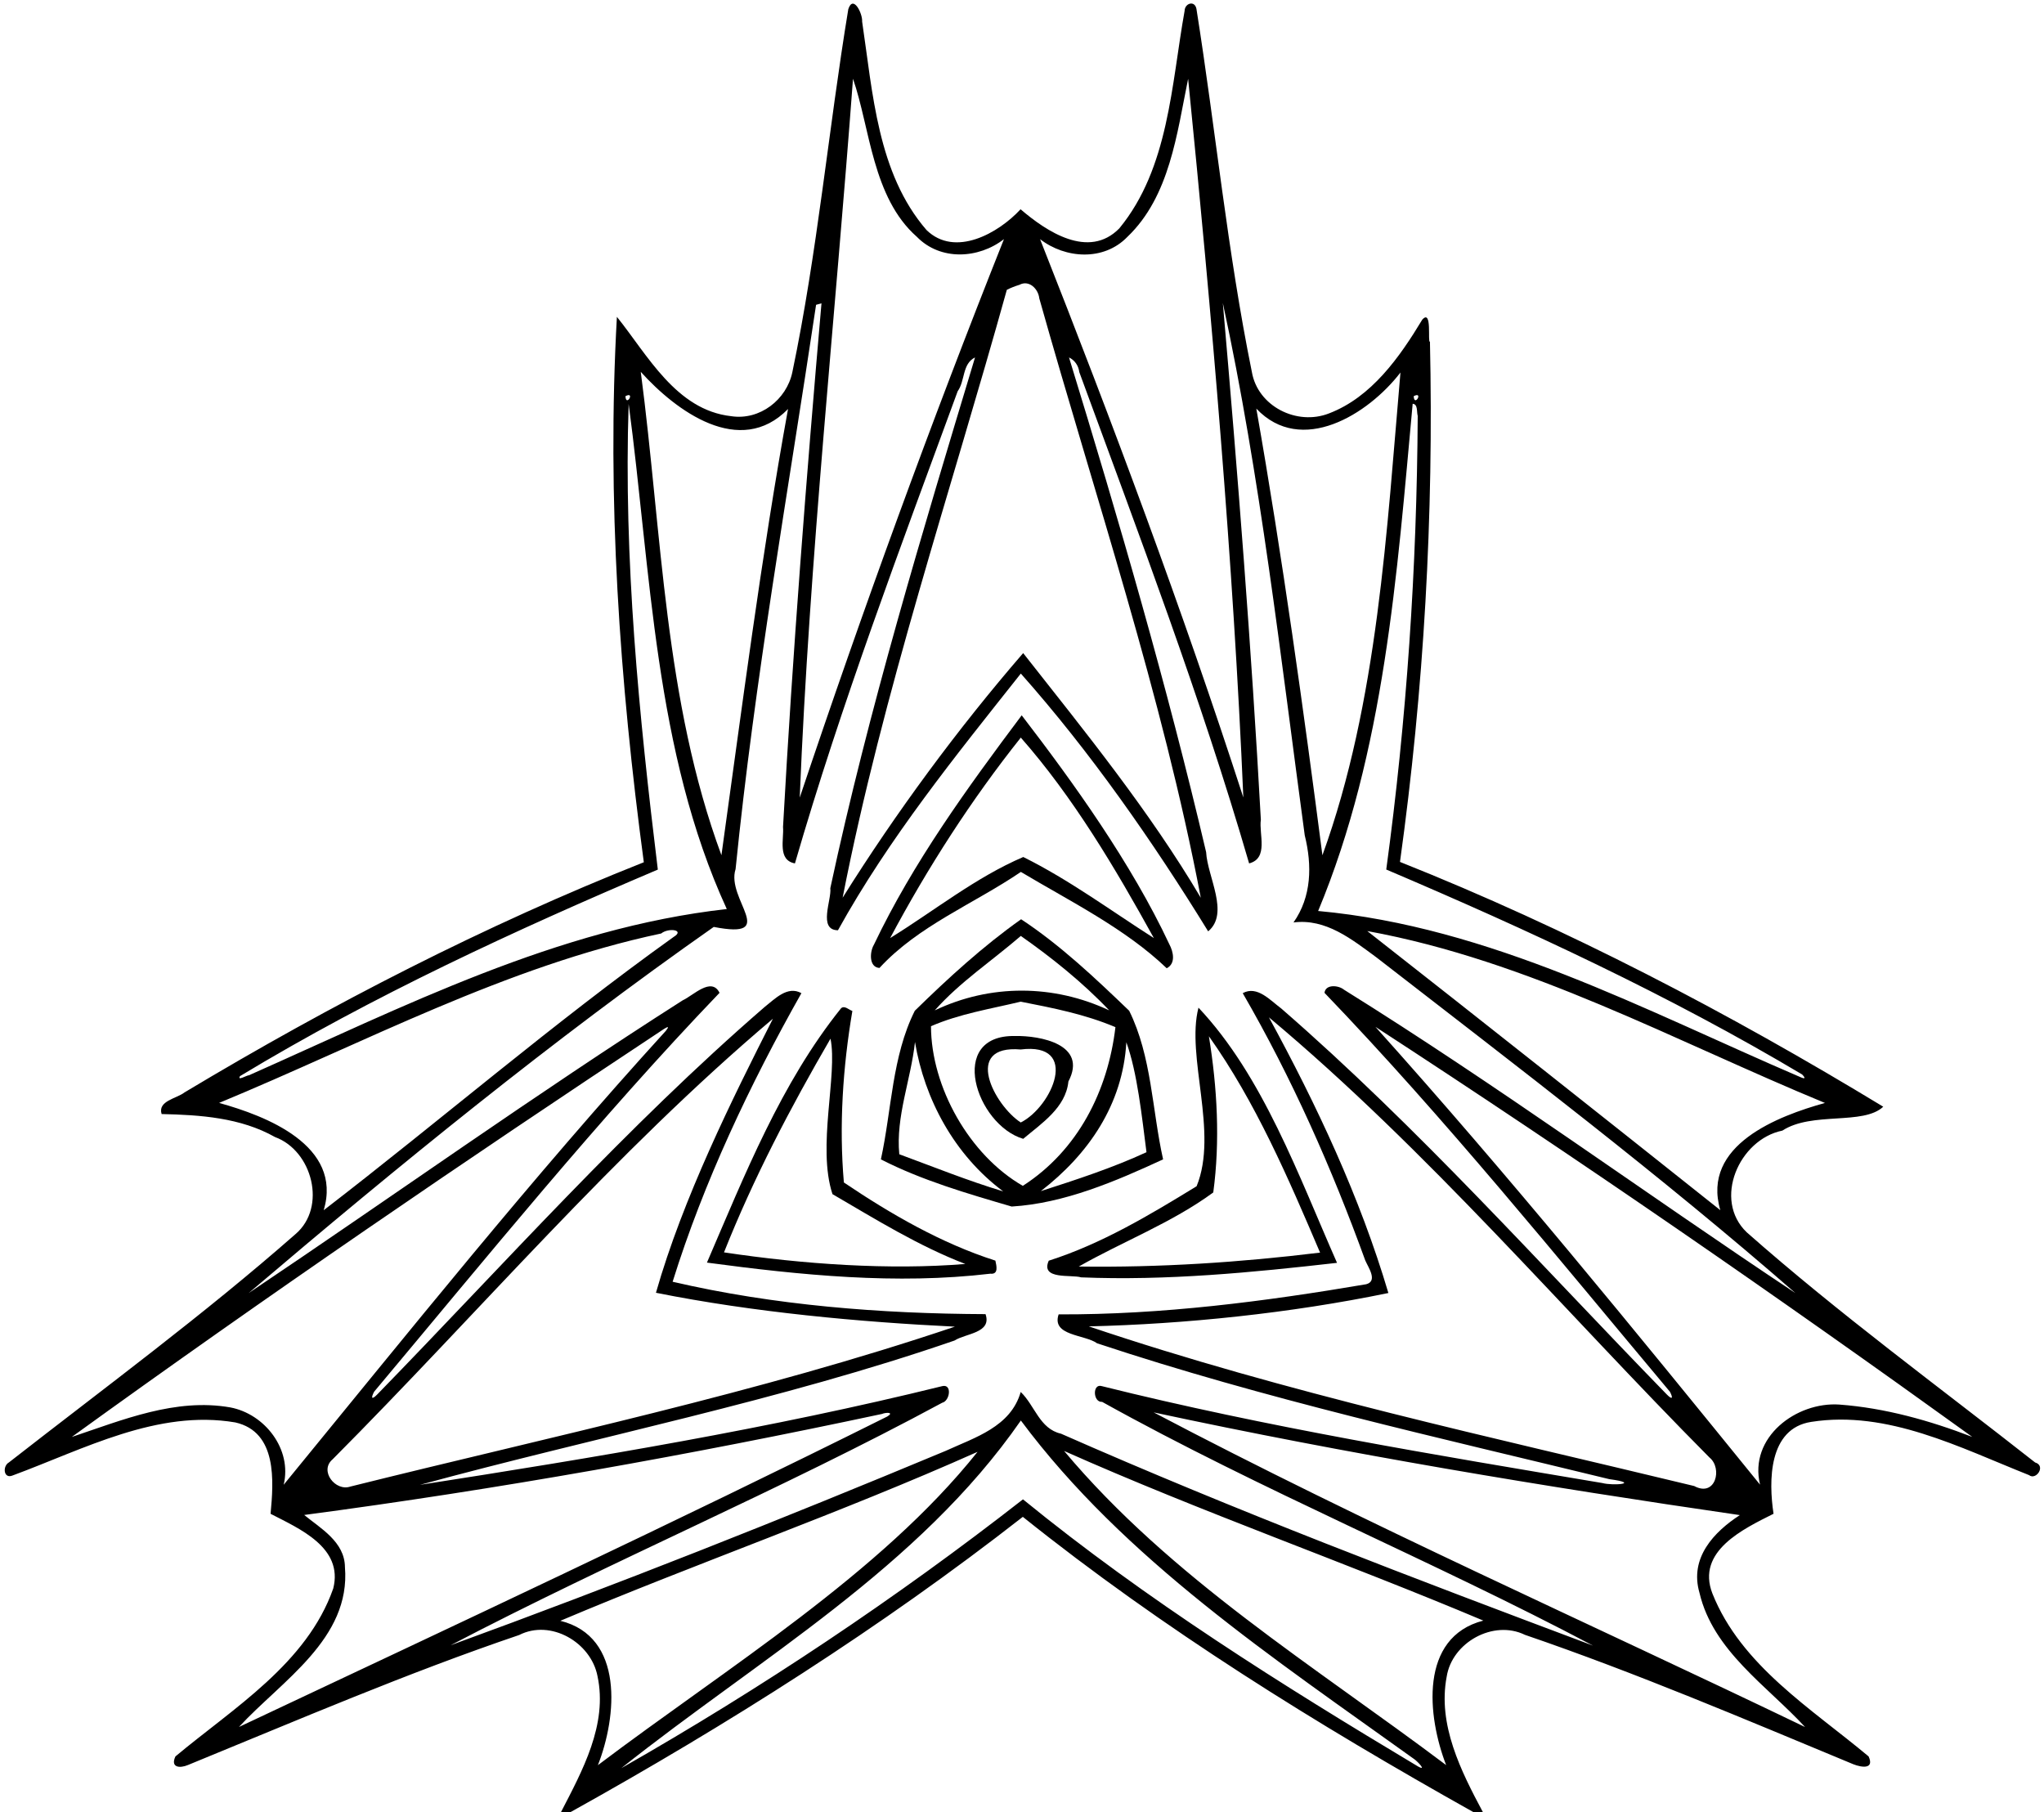 <?xml version="1.0" encoding="UTF-8"?>
<!DOCTYPE svg  PUBLIC '-//W3C//DTD SVG 1.1//EN'  'http://www.w3.org/Graphics/SVG/1.1/DTD/svg11.dtd'>
<svg width="599pt" height="531pt" version="1.1" viewBox="0 0 599 531" xmlns="http://www.w3.org/2000/svg">
<path d="m248.59 2.71c1.43-4.43 4.23 1.29 4.06 3.61 3.12 20.88 4.49 44.47 18.87 61.09 8.34 8.11 21.07 0.95 27.56-6.09 7.58 6.5 19.95 14.76 28.94 5.6 14.52-17.67 15.25-42.13 19.13-63.72 0.05-2.27 2.96-3.18 3.47-0.61 5.62 35.38 9.08 71.21 16.24 106.39 1.71 10.05 13.18 15.87 22.63 12.15 12.45-4.77 20.67-16.46 27.31-27.47 2.98-3.31 1.49 6.92 2.25 6.46 1.15 50.93-1.77 101.99-8.78 152.44 49.22 19.59 96.38 44.26 141.62 71.73-5.85 5.51-20.85 1.34-29.56 7-12.71 2.58-20.42 20.27-10.45 29.8 27.02 23.86 56.21 45.2 84.51 67.44 3.27 0.94 0.33 5.36-1.8 3.7-20.26-8.05-41.45-19.09-63.79-15.59-12.58 1.92-12.51 17.36-11.06 26.93-8.81 4.42-22.72 10.96-17.92 23.35 8.4 21.11 29.04 33.74 45.78 47.75 1.74 3.79-1.98 3.27-4.46 2.3-31.83-13.21-63.61-26.75-96.24-37.92-9.26-4.53-21.39 2.22-22.95 12.27-2.67 14.04 4.17 27.62 10.62 39.68h-2.77c-45.94-25.75-90.91-53.57-132.06-86.53-41.44 32.38-86.44 60.88-132.57 86.53h-2.78c6.27-12.14 13.74-25.66 10.71-39.85-1.9-9.88-13.69-16.78-22.97-12.05-32.92 11.17-64.91 24.94-97.05 38.09-2.47 1.04-5.19 0.71-3.67-2.52 17.06-14.25 38.53-27.22 46.25-49.22 3.01-12.01-9.92-17.5-18.37-21.87 0.89-9.54 2.02-23.99-10.35-26.78-22.82-3.86-44.37 7.84-65.22 15.54-2.72 1.14-3.04-2.76-1.09-3.83 28.19-22 57.09-43.27 83.99-66.91 9.21-7.88 4.93-24.41-6.03-28.42-10.08-5.69-21.91-6.49-33.23-6.74-1.2-3.87 4.4-4.52 6.73-6.35 43.07-25.83 87.87-48.9 134.58-67.43-7.09-52.88-10.88-106.5-7.89-159.82 8.93 11.09 17.34 27.32 33.48 29.11 8.39 1.3 16.27-4.84 17.94-12.91 7.35-35.12 10.56-70.98 16.39-106.33m1.68 18.56c0.5 0.5 0.5 0.5 0 0m98 0c0.5 0.5 0.5 0.5 0 0m-98.3 1.82c-5.21 70.19-12.75 140.29-15.61 210.62 18.46-55.05 38.38-109.7 59.85-163.64-7.42 5.77-18.61 6.42-25.53-0.68-13.06-11.51-13.69-31.86-18.71-46.3m98.21 0c-3.28 16.02-5.38 34.47-17.81 46.33-6.91 7.15-18.16 6.4-25.58 0.66 21.31 53.95 41.67 108.38 59.57 163.6-2.94-68.94-9.31-141.94-16.18-210.59m-49.44 60.37c-1.27 0.39-2.51 0.86-3.69 1.47-16.47 59.25-36.31 117.78-48.12 178.12 15.59-24.9 33.78-49.58 52.91-71.68 18.27 23.21 37.04 46.32 52.05 71.69-11.33-59.54-30.91-117.28-47.33-175.64-0.29-2.77-2.99-5.49-5.82-3.96m-59.59 5.86c-8.23 55.05-18.01 109.9-23.59 165.35-2.89 8.85 12.99 20.72-6.4 16.94-47.3 33.17-92.44 69.99-136.29 107.29 42.42-28.47 84.08-58.3 127.19-85.78 3.11-1.42 8.42-6.98 10.8-2.2-35.35 36.85-68.19 77.48-101.23 116.89-1.04 1.99-0.65 2.41 0.96 0.75 37.31-38.3 72.98-78.44 113.47-113.48 2.99-2.34 6.71-6.35 10.79-4.06-15.11 26.77-28.65 55.39-37.74 84.56 29.81 6.93 61.02 9.37 91.7 9.49 1.91 5.56-5.84 5.63-9.08 7.73-51.1 17.65-105.19 28.27-156.67 42.29 51.29-7.99 102.68-16.5 153.09-28.93 2.93-0.68 2.21 4.36-0.05 4.88-47.09 25.43-96.81 46.35-144.04 71.05 48.8-17.79 97.13-36.97 145.08-56.96 8.63-3.96 19.03-7.03 21.98-17.25 4.15 3.97 5.52 10.8 11.8 12.22 51.19 22.57 103.56 42.46 155.91 62.1-46.96-24.85-97.1-45.42-143.85-71.42-2.7 0.2-2.9-5.45-0.12-4.62 48.32 12.04 97.59 20.13 146.69 28.4 3.27 0.87 11.43 0.13 2.04-1.14-50.27-12.25-100.95-23.48-150.1-39.81-3.56-2.59-13.42-2.14-11.26-8.47 30.25 0.12 60.36-3.77 90.13-8.83 3.47-0.92 0.61-4.93-0.27-6.97-9.8-27.02-21.51-53.46-35.91-78.32 4.23-2.33 8.08 2.12 11.3 4.5 40.25 34.96 75.78 74.91 112.93 113.04 1.61 1.66 2 1.24 0.96-0.75-33.04-39.4-65.85-80.07-101.23-116.89 0.32-2.61 4.14-2.22 5.69-0.93 45.1 28.08 88.1 59.56 132.3 88.9-39.36-34.34-81.3-66.2-122.71-98.31-7.32-5.39-14.9-11.49-24.36-10.28 5.31-7.55 5.48-16.71 3.29-25.54-7.03-51.94-13.07-105.56-24-155.97 4.39 50.41 8.37 100.86 11.14 151.39-0.62 4.22 2.36 11.31-3.44 12.82-14.16-48.72-32.3-96.33-49.77-143.97-0.23-1.87-1.3-3.46-3.01-4.29 14.7 47.95 28.73 96.14 40.18 144.95 0.39 7.26 6.93 17.93 0.6 23.22-16.19-26.3-34.53-52.61-54.9-75.54-19.13 24.12-38.65 48.22-53.59 75.22-5.94-0.04-1.8-9.01-2.24-12.33 11.27-52.53 26.9-104.07 42.41-155.52-3.8 1.86-2.87 6.82-5.09 9.91-16.79 45.8-34.11 91.53-47.69 138.35-5.17-0.96-3.17-7.12-3.49-10.67 2.84-51.22 6.82-102.36 11.27-153.45-0.4 0.11-1.19 0.33-1.58 0.44m-51.38 19.64c6.24 47.38 6.89 96.34 23.64 141.64 5.85-41.86 11.68-87.68 19.52-130.75-14.12 14.44-32.87 0.53-43.16-10.89m222.63 0.2c-9.44 12.28-29.06 24.49-42.24 10.57 7.6 43.12 13.98 89.26 19.37 130.88 16.29-44.81 18.9-96.05 22.87-141.45m-227.13 5.11c0.5 0.5 0.5 0.5 0 0m232 0c0.5 0.5 0.5 0.5 0 0m-231.99 1.82c0.15 3.33 2.98-1.54 0 0m231 0c0.15 3.33 2.98-1.54 0 0m-230.06 2.26c-1.51 45.54 3.03 91.29 8.55 136.46-41.87 17.79-83.39 36.94-122.43 60.51-0.94 1.53 1.97-0.25 2.63-0.25 45.15-20.02 90.29-43.14 140.01-48.7-21.24-46.25-22.2-99.04-28.76-148.02m229.76-0.03c-4.6 50.1-8.25 101.92-27.7 148.62 50.36 4.6 95.56 29.04 141.25 48.65 1.49 0.66 1.68 0.41 0.58-0.75-38.93-23.19-80.23-42.33-121.87-60.05 5.99-43.98 8.97-88.43 9.22-132.92-0.34-1.13 0.1-3.47-1.48-3.55m-220.22 155.21c-45.62 9.68-86.85 31.98-129.56 49.65 13.57 3.76 36.32 12.39 30.66 31.44 34.35-26.44 67.28-54.85 102.55-80.08 3.41-2.07-1.51-2.76-3.65-1.01m206.92-0.71c33.36 26.15 69.27 54.59 103.46 81.79-5.64-19.14 17.09-27.64 30.66-31.42-44.12-18.19-86.7-41.72-134.12-50.37m-174.18 25.69c-46.52 39.31-86.11 86.01-129.02 129.09-4.03 3.39 0.82 9.51 5.18 8 59.25-14.77 119.24-27.33 177.16-46.86-27.78-1.35-58.96-4.19-87.6-9.93 7.9-27.71 22.36-56.83 34.28-80.3m145.36-0.4c14.01 25.71 26.68 52.67 35 80.77-28.75 5.94-59.65 9.11-87.79 9.78 57.99 19.55 118 32.42 177.41 46.78 6.29 3.4 8.36-5.22 4.49-8.35-42.84-43.13-82.41-89.91-129.11-128.98m-177.28 3.39c-58.55 38.72-116.78 78.51-173.55 119.56 14.9-4.99 30.41-11.47 46.43-8.66 10.16 1.91 18.18 12.3 15.66 22.67 36.63-44.72 72.99-90.19 111.99-133 0.98-1.23 0.81-1.42-0.53-0.57m208.48-0.62c38.99 43.42 75.96 88.88 112.72 134.16-3.37-13.91 10.67-24.34 23.26-23.47 13.37 1 26.45 4.67 38.94 9.48-57.22-41.26-115.62-81.59-174.92-120.17m-334.79 15.39c0.5 0.5 0.5 0.5 0 0m462 0c0.5 0.5 0.5 0.5 0 0m-268 97c0.5 0.5 0.5 0.5 0 0m74 0c0.5 0.5 0.5 0.5 0 0m-77.82 1.05c-56.03 11.96-112.51 22.08-169.31 29.6 4.75 3.9 11.87 7.85 11.94 15.27 1.75 21.02-18.61 33.34-31.06 46.85 63.52-29.92 127.14-59.65 189.99-90.97 2.17-1.32-0.48-1.22-1.56-0.75m79.63-0.46c62.24 32.77 127.26 61.59 190.9 92.2-11.12-12.07-26.98-22.33-30.95-39.34-2.99-10.26 4.28-17.86 11.83-22.76-57.52-8.37-114.93-17.89-171.78-30.1m-38.92 2.38c-29.97 43.2-76.81 69.83-117.09 101.87 40.97-23.35 80.6-49.8 117.71-78.77 36.15 29.49 75.79 54.35 115.74 78.25 2.75 1.53-0.13-1.47-1.06-2.11-41.06-29.5-85.01-58.55-115.3-99.24m-279.89 5.03c0.5 0.5 0.5 0.5 0 0m560 0c0.5 0.5 0.5 0.5 0 0m-292.8 4.15c-40.07 17.9-82.22 32.57-122.27 49.51 18.8 4.63 16.58 28.14 11.01 42.3 37.84-28.57 82.79-56.09 111.26-91.81m25.36-0.26c31.27 37.29 73.44 63.07 111.96 92.05-5.51-14.21-7.99-37.47 10.9-42.34-40.09-16.91-82.61-31.79-122.86-49.71m-243.56 81.11c0.5 0.5 0.5 0.5 0 0m462 0c0.5 0.5 0.5 0.5 0 0z"/>
<path d="m299.41 209.6c15.25 19.84 32.1 43.3 43.27 67.09 1.17 2.18 1.95 5.63-0.77 7.03-12.11-11.62-28.36-19.64-42.74-28.23-13.75 9.35-30.02 15.72-41.44 28.14-3.12-0.19-2.89-4.71-1.62-6.83 11.46-24.04 27.33-45.91 43.3-67.2m-0.26 6.53c-14.55 18.28-27.28 38.08-38.29 58.74 12.91-7.97 25.09-17.8 39.01-23.75 13.48 6.69 25.61 15.68 38.27 23.75-11.31-20.49-23.59-41.24-38.99-58.74z"/>
<path d="m299.24 269.36c11.56 7.62 21.73 17.27 31.67 26.81 6.62 13.41 6.7 29.08 9.94 43.55-13.91 6.43-29.01 12.9-44.37 13.82-12.93-3.78-26.34-7.67-38.33-13.82 3.17-14.48 3.23-30.15 9.94-43.55 9.77-9.56 19.96-18.89 31.15-26.81m-0.09 4.89c-8.39 7.25-17.85 13.5-25.21 21.81 16.28-7.76 34.83-7.66 51.12 0-7.69-8.11-16.88-15.49-25.91-21.81m-0.03 19.26c-8.86 2.13-17.84 3.53-26.29 7.19 0.04 17.81 11.23 37.76 26.91 46.78 16.17-10.41 24.94-27.85 27.14-46.5-8.92-3.79-18.36-5.63-27.76-7.47m-30.98 11.82c-1.18 10.99-5.67 21.83-4.6 32.89 10.11 3.73 20.13 7.77 30.45 10.88-14.39-10.73-23.08-27.11-25.85-43.77m61.94 0.08c-1.05 18.2-11.02 32.74-25.06 43.61 10.4-3.34 21.12-6.85 30.96-11.4-1.35-10.4-2.67-23.3-5.9-32.21z"/>
<path d="m246.49 295.43c1.02-0.89 2.27 0.48 3.3 0.8-2.8 16.5-3.93 33.66-2.49 50.26 13.67 9.22 28.55 17.83 44.4 22.9 0.33 1.54 0.99 4.09-1.47 3.83-27.61 3.27-55.62 0.42-83.06-3.25 11.06-25.68 21.73-52.66 39.32-74.54m-3.11 8.92c-11.76 20.25-22.57 40.87-31.21 62.62 23.19 3.49 48.58 5.22 70.72 3.4-13.71-5.27-26.29-13.09-38.93-20.46-4.58-13.91 1.58-35.03-0.58-45.56z"/>
<path d="m351.22 295.27c18.88 20.02 29.3 49.17 40.6 74.77-24.87 2.83-50 5.28-75.01 4.25-2.74-0.88-12.01 0.82-9.47-4.88 15.44-4.92 29.58-13.39 43.33-21.82 6.45-15.73-3.17-38.07 0.55-52.32m3.05 8.38c2.44 15.01 3.32 30.7 1.28 45.76-12.02 8.85-27 14.61-39.4 21.71 23.63 0.33 47.24-1.21 70.7-4.08-9.29-21.79-18.91-44.16-32.58-63.39z"/>
<path d="m297.47 303.57c7.34-0.14 21.36 2.44 15.63 13.32-0.78 7.7-7.88 12.28-13.25 16.81-13.83-4.11-22.44-30.51-2.38-30.13m1.64 3.95c-17.04-1.44-7.76 16.31 0.02 21.39 9.21-4.61 17.51-23.58-0.02-21.39z"/>
</svg>
